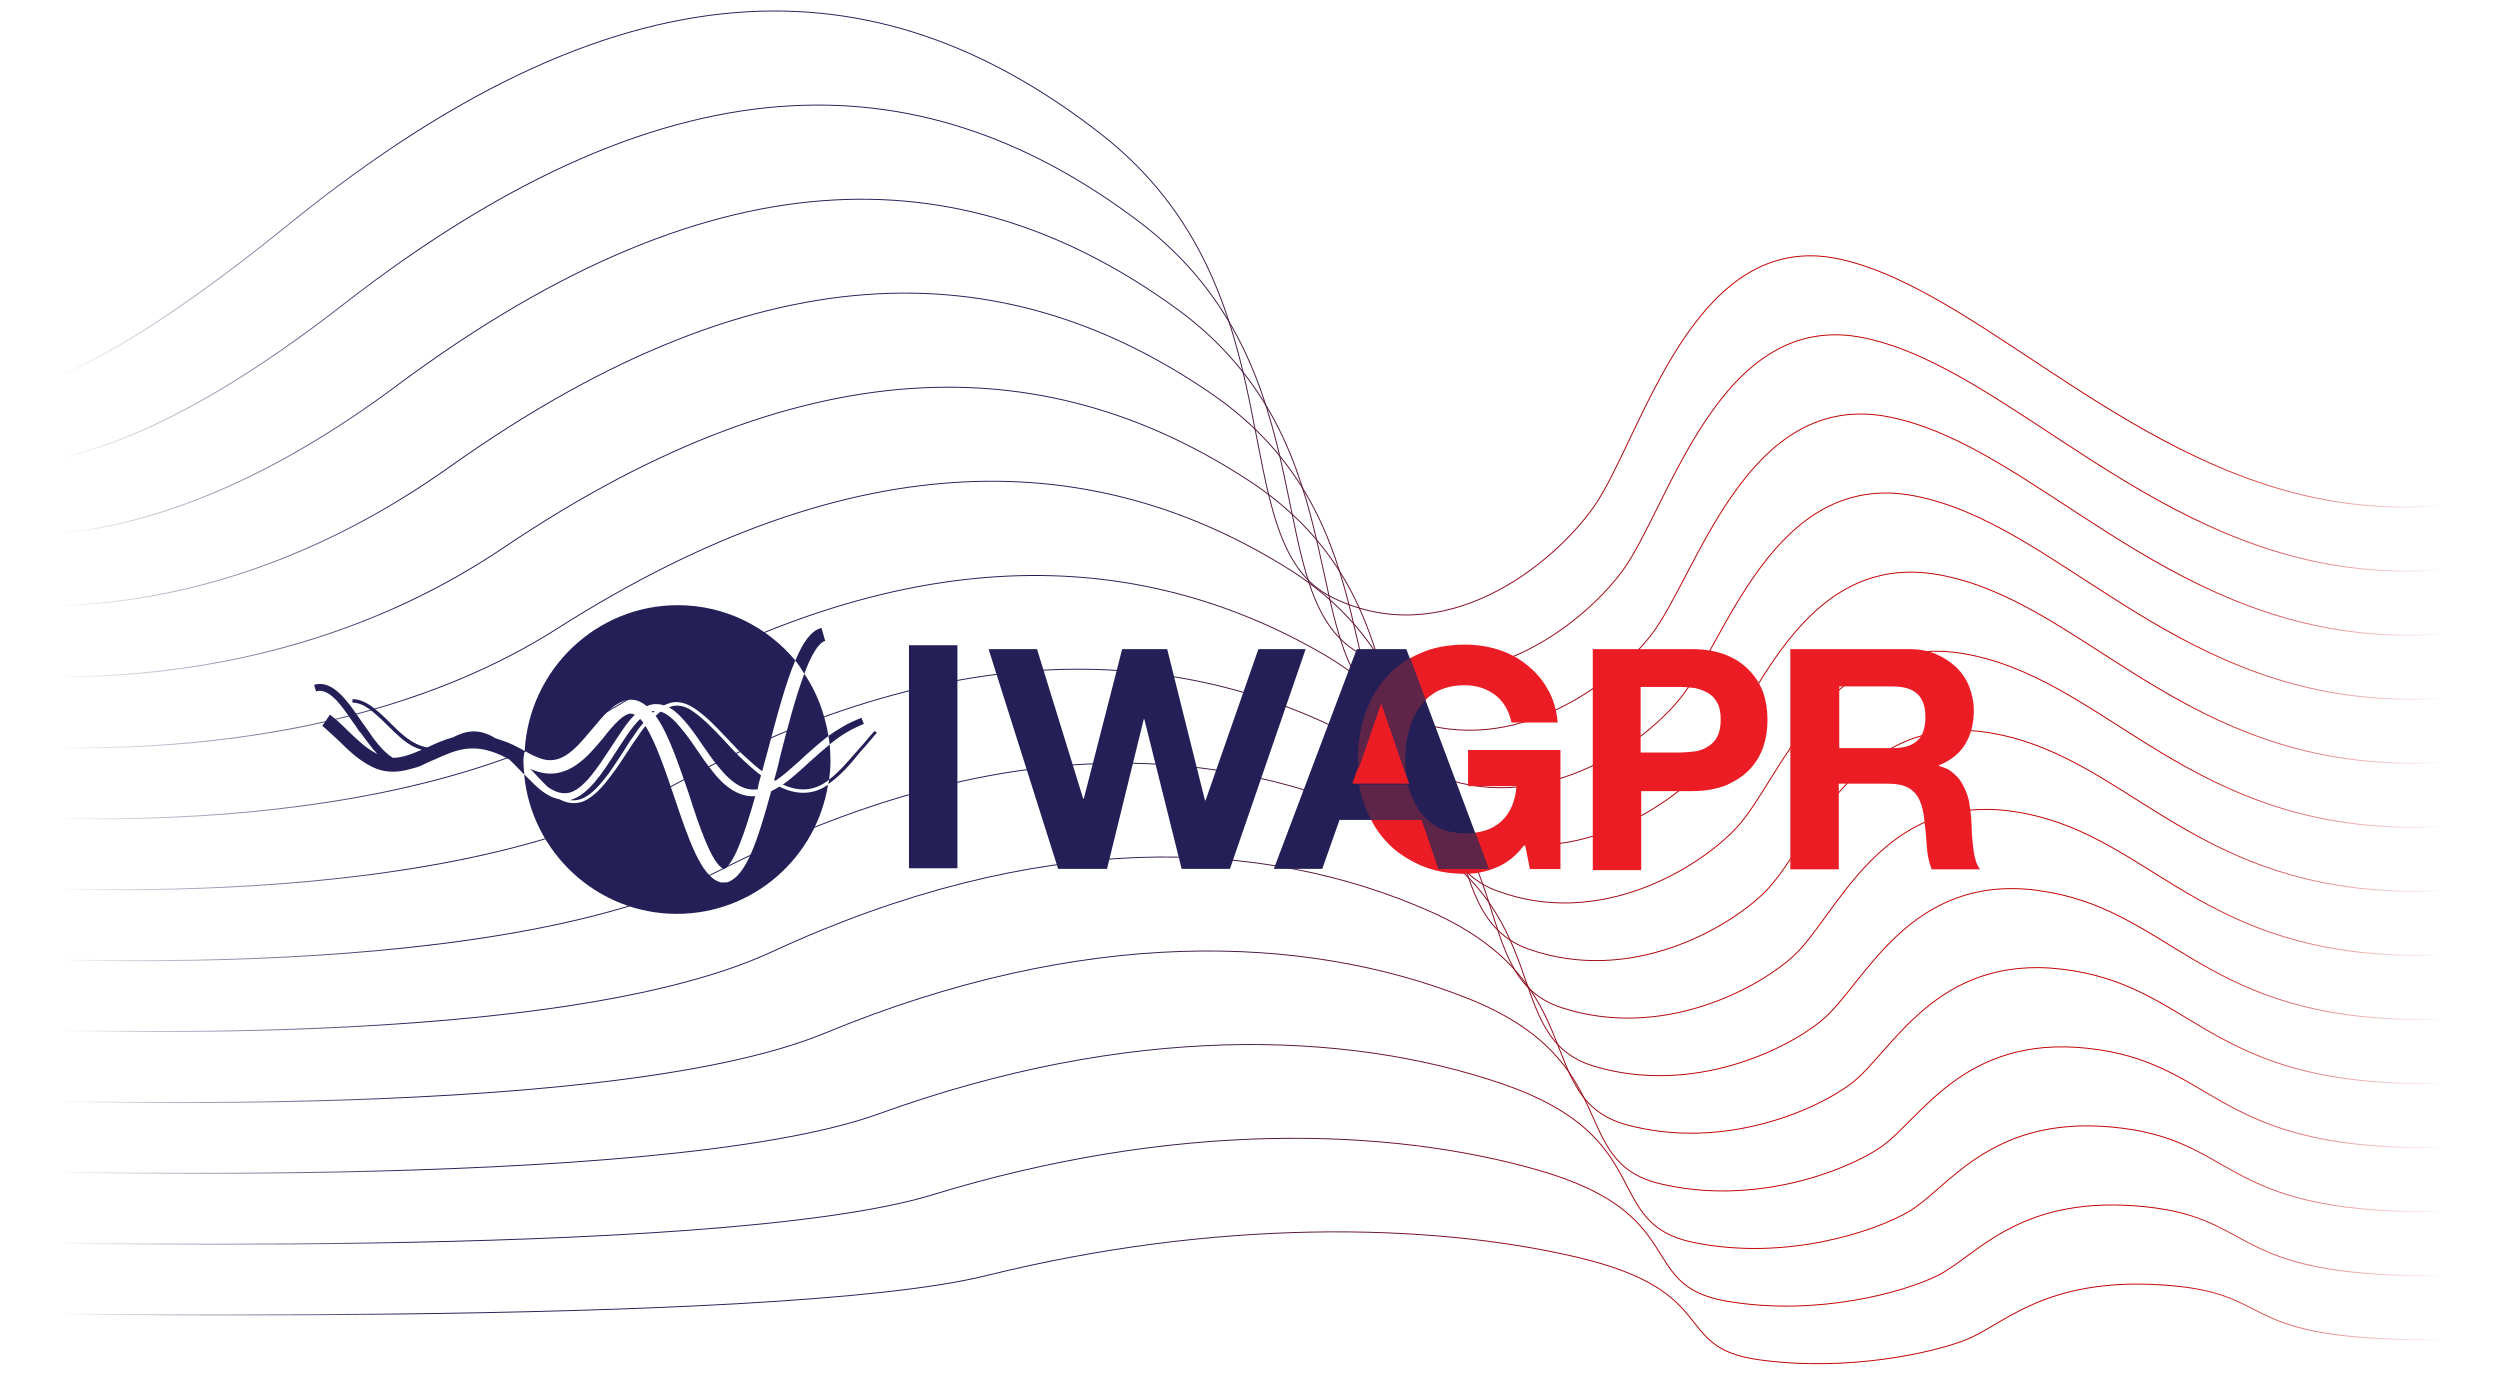 <?xml version="1.0" encoding="utf-8"?>
<!-- Generator: Adobe Illustrator 24.0.2, SVG Export Plug-In . SVG Version: 6.00 Build 0)  -->
<svg version="1.1" id="Layer_1" xmlns="http://www.w3.org/2000/svg" xmlns:xlink="http://www.w3.org/1999/xlink" x="0px" y="0px"
	 viewBox="0 0 2560 1424" width="2560" height="1424" style="enable-background:new 0 0 2560 1424;" xml:space="preserve">
<style type="text/css">
	.st0{fill:none;stroke:url(#SVGID_1_);stroke-miterlimit:10;}
	.st1{fill:none;stroke:url(#SVGID_2_);stroke-miterlimit:10;}
	.st2{fill:none;stroke:url(#SVGID_3_);stroke-miterlimit:10;}
	.st3{fill:none;stroke:url(#SVGID_4_);stroke-miterlimit:10;}
	.st4{fill:none;stroke:url(#SVGID_5_);stroke-miterlimit:10;}
	.st5{fill:none;stroke:url(#SVGID_6_);stroke-miterlimit:10;}
	.st6{fill:none;stroke:url(#SVGID_7_);stroke-miterlimit:10;}
	.st7{fill:none;stroke:url(#SVGID_8_);stroke-miterlimit:10;}
	.st8{fill:none;stroke:url(#SVGID_9_);stroke-miterlimit:10;}
	.st9{fill:none;stroke:url(#SVGID_10_);stroke-miterlimit:10;}
	.st10{fill:none;stroke:url(#SVGID_11_);stroke-miterlimit:10;}
	.st11{fill:none;stroke:url(#SVGID_12_);stroke-miterlimit:10;}
	.st12{fill:none;stroke:url(#SVGID_13_);stroke-miterlimit:10;}
	.st13{fill:none;stroke:url(#SVGID_14_);stroke-miterlimit:10;}
	.st14{fill:#EC1C24;}
	.st15{fill:#242057;}
	.st16{fill:#5E2549;}
</style>
<g>
	
		<linearGradient id="SVGID_1_" gradientUnits="userSpaceOnUse" x1="-34.511" y1="320.488" x2="2802.891" y2="320.488" gradientTransform="matrix(-1 0 0 1 2770.151 0)">
		<stop  offset="0.106" style="stop-color:#C20000;stop-opacity:0"/>
		<stop  offset="0.204" style="stop-color:#C20000"/>
		<stop  offset="0.365" style="stop-color:#C20000"/>
		<stop  offset="0.593" style="stop-color:#242057"/>
		<stop  offset="0.839" style="stop-color:#242057"/>
		<stop  offset="0.968" style="stop-color:#242057;stop-opacity:0"/>
	</linearGradient>
	<path class="st0" d="M2804.7,361.5c-140-3-132,170-368,157s-400-219-552-253s-204,185-253,254c-42.3,59.5-153,149-268,92
		s-29.3-312.5-236-474c-214.9-167.9-475-197.3-832,92.2c-279.1,226.3-328,164.8-328,164.8"/>
	
		<linearGradient id="SVGID_2_" gradientUnits="userSpaceOnUse" x1="-34.51" y1="398.142" x2="2802.736" y2="398.142" gradientTransform="matrix(-1 0 0 1 2770.151 0)">
		<stop  offset="0.106" style="stop-color:#C20000;stop-opacity:0"/>
		<stop  offset="0.204" style="stop-color:#C20000"/>
		<stop  offset="0.365" style="stop-color:#C20000"/>
		<stop  offset="0.593" style="stop-color:#242057"/>
		<stop  offset="0.839" style="stop-color:#242057"/>
		<stop  offset="0.968" style="stop-color:#242057;stop-opacity:0"/>
	</linearGradient>
	<path class="st1" d="M2804.7,436.5c-137.7-2.8-133.2,159.8-365.4,147.6c-232.2-12.2-379.8-205.9-529.4-237.9
		S1709.2,520.2,1661,585.1c-41.6,56-150.5,140.1-263.7,86.5c-113.1-53.6-29.9-293.9-232.2-445.6C955,68.2,698.7,41.3,350.6,312.5
		C76.7,525.9-32.3,467.6-32.3,467.6"/>
	
		<linearGradient id="SVGID_3_" gradientUnits="userSpaceOnUse" x1="-34.51" y1="475.79" x2="2802.655" y2="475.79" gradientTransform="matrix(-1 0 0 1 2770.151 0)">
		<stop  offset="0.106" style="stop-color:#C20000;stop-opacity:0"/>
		<stop  offset="0.204" style="stop-color:#C20000"/>
		<stop  offset="0.365" style="stop-color:#C20000"/>
		<stop  offset="0.593" style="stop-color:#242057"/>
		<stop  offset="0.839" style="stop-color:#242057"/>
		<stop  offset="0.968" style="stop-color:#242057;stop-opacity:0"/>
	</linearGradient>
	<path class="st2" d="M2804.7,511.6c-135.5-2.6-134.3,149.6-362.7,138.2c-228.4-11.4-359.6-192.8-506.7-222.7
		c-147.1-29.9-197.4,162.8-244.9,223.6c-40.9,52.4-148.1,131.2-259.4,81c-111.3-50.2-30.4-275.2-228.4-417.2
		c-205.2-147.6-457.8-172-797,80.9C136.6,595.8-32.3,540.6-32.3,540.6"/>
	
		<linearGradient id="SVGID_4_" gradientUnits="userSpaceOnUse" x1="-34.509" y1="553.431" x2="2802.611" y2="553.431" gradientTransform="matrix(-1 0 0 1 2770.151 0)">
		<stop  offset="0.106" style="stop-color:#C20000;stop-opacity:0"/>
		<stop  offset="0.204" style="stop-color:#C20000"/>
		<stop  offset="0.365" style="stop-color:#C20000"/>
		<stop  offset="0.593" style="stop-color:#242057"/>
		<stop  offset="0.839" style="stop-color:#242057"/>
		<stop  offset="0.968" style="stop-color:#242057;stop-opacity:0"/>
	</linearGradient>
	<path class="st3" d="M2804.7,586.6c-133.2-2.5-135.5,139.5-360.1,128.8s-339.4-179.7-484.1-207.6
		c-144.7-27.9-194.2,151.8-240.8,208.4c-40.2,48.8-145.6,122.2-255.1,75.5s-30.9-256.6-224.6-388.9
		c-200.4-137.5-449.4-159.4-779.6,75.3C196.6,665.7-32.3,613.7-32.3,613.7"/>
	
		<linearGradient id="SVGID_5_" gradientUnits="userSpaceOnUse" x1="-34.509" y1="631.064" x2="2802.583" y2="631.064" gradientTransform="matrix(-1 0 0 1 2770.151 0)">
		<stop  offset="0.106" style="stop-color:#C20000;stop-opacity:0"/>
		<stop  offset="0.204" style="stop-color:#C20000"/>
		<stop  offset="0.365" style="stop-color:#C20000"/>
		<stop  offset="0.593" style="stop-color:#242057"/>
		<stop  offset="0.839" style="stop-color:#242057"/>
		<stop  offset="0.968" style="stop-color:#242057;stop-opacity:0"/>
	</linearGradient>
	<path class="st4" d="M2804.7,661.6c-131-2.3-136.7,129.3-357.5,119.4c-220.8-9.9-319.3-166.6-461.5-192.4
		c-142.2-25.9-190.9,140.7-236.7,193.2c-39.5,45.3-143.2,113.3-250.7,70c-107.6-43.4-31.5-238-220.8-360.5
		c-195.5-127.3-441-146.9-762.1,69.7C256.4,735.5-32.3,686.7-32.3,686.7"/>
	
		<linearGradient id="SVGID_6_" gradientUnits="userSpaceOnUse" x1="-34.508" y1="708.685" x2="2802.565" y2="708.685" gradientTransform="matrix(-1 0 0 1 2770.151 0)">
		<stop  offset="0.106" style="stop-color:#C20000;stop-opacity:0"/>
		<stop  offset="0.204" style="stop-color:#C20000"/>
		<stop  offset="0.365" style="stop-color:#C20000"/>
		<stop  offset="0.593" style="stop-color:#242057"/>
		<stop  offset="0.839" style="stop-color:#242057"/>
		<stop  offset="0.968" style="stop-color:#242057;stop-opacity:0"/>
	</linearGradient>
	<path class="st5" d="M2804.7,736.7c-128.7-2.1-137.9,119.1-354.9,110c-217-9.1-299.1-153.4-438.8-177.3s-187.6,129.6-232.6,178
		c-38.9,41.7-140.7,104.4-246.4,64.5s-32-219.4-217-332.1c-190.7-117.2-432.8-134.4-744.6,64c-254,161.6-602.6,116-602.6,116"/>
	
		<linearGradient id="SVGID_7_" gradientUnits="userSpaceOnUse" x1="-34.508" y1="786.376" x2="2802.552" y2="786.376" gradientTransform="matrix(-1 0 0 1 2770.151 0)">
		<stop  offset="0.106" style="stop-color:#C20000;stop-opacity:0"/>
		<stop  offset="0.204" style="stop-color:#C20000"/>
		<stop  offset="0.365" style="stop-color:#C20000"/>
		<stop  offset="0.593" style="stop-color:#242057"/>
		<stop  offset="0.839" style="stop-color:#242057"/>
		<stop  offset="0.968" style="stop-color:#242057;stop-opacity:0"/>
	</linearGradient>
	<path class="st6" d="M2804.7,811.7c-126.5-1.9-139,108.9-352.2,100.6c-213.2-8.3-278.9-140.3-416.2-162.1
		c-137.3-21.8-184.3,118.5-228.6,162.8c-38.2,38.1-138.2,95.5-242.1,59c-103.9-36.5-32.8-200.3-213.2-303.7
		c-186.1-106.6-424.6-121.9-727.2,58.4C376,875.1-32.3,832.9-32.3,832.9"/>
	
		<linearGradient id="SVGID_8_" gradientUnits="userSpaceOnUse" x1="-34.507" y1="863.977" x2="2802.541" y2="863.977" gradientTransform="matrix(-1 0 0 1 2770.151 0)">
		<stop  offset="0.106" style="stop-color:#C20000;stop-opacity:0"/>
		<stop  offset="0.204" style="stop-color:#C20000"/>
		<stop  offset="0.365" style="stop-color:#C20000"/>
		<stop  offset="0.593" style="stop-color:#242057"/>
		<stop  offset="0.839" style="stop-color:#242057"/>
		<stop  offset="0.968" style="stop-color:#242057;stop-opacity:0"/>
	</linearGradient>
	<path class="st7" d="M2804.7,886.7c-124.2-1.7-140.2,98.8-349.6,91.2s-258.7-127.2-393.6-147s-181,107.5-224.5,147.6
		c-37.5,34.6-135.8,86.6-237.8,53.4c-102-33.1-33.3-181.7-209.4-275.4c-181.2-96.4-416.6-109.6-709.7,52.8
		C435.6,944.9-32.3,905.9-32.3,905.9"/>
	
		<linearGradient id="SVGID_9_" gradientUnits="userSpaceOnUse" x1="-34.506" y1="941.557" x2="2802.534" y2="941.557" gradientTransform="matrix(-1 0 0 1 2770.151 0)">
		<stop  offset="0.106" style="stop-color:#C20000;stop-opacity:0"/>
		<stop  offset="0.204" style="stop-color:#C20000"/>
		<stop  offset="0.365" style="stop-color:#C20000"/>
		<stop  offset="0.593" style="stop-color:#242057"/>
		<stop  offset="0.839" style="stop-color:#242057"/>
		<stop  offset="0.968" style="stop-color:#242057;stop-opacity:0"/>
	</linearGradient>
	<path class="st8" d="M2804.7,961.8c-122-1.6-141.4,88.6-347,81.8c-205.6-6.8-238.5-114.1-370.9-131.8
		c-132.4-17.7-177.7,96.4-220.4,132.3c-36.8,31-133.3,77.6-233.5,47.9c-100.2-29.7-33.8-163-205.6-247
		c-176.4-86.2-408.6-97.4-692.2,47.2C495.1,1014.5-32.3,979-32.3,979"/>
	
		<linearGradient id="SVGID_10_" gradientUnits="userSpaceOnUse" x1="-34.506" y1="1019.109" x2="2802.527" y2="1019.109" gradientTransform="matrix(-1 0 0 1 2770.151 0)">
		<stop  offset="0.106" style="stop-color:#C20000;stop-opacity:0"/>
		<stop  offset="0.204" style="stop-color:#C20000"/>
		<stop  offset="0.365" style="stop-color:#C20000"/>
		<stop  offset="0.593" style="stop-color:#242057"/>
		<stop  offset="0.839" style="stop-color:#242057"/>
		<stop  offset="0.968" style="stop-color:#242057;stop-opacity:0"/>
	</linearGradient>
	<path class="st9" d="M2804.7,1036.8c-119.7-1.4-142.5,78.4-344.4,72.4s-218.3-101-348.3-116.7s-174.5,85.3-216.4,117.1
		c-36.1,27.4-130.8,68.7-229.2,42.4c-98.3-26.3-34.3-144.3-201.8-218.6c-171.5-76.1-400.8-85.3-674.7,41.5
		c-235.3,109-822.3,77-822.3,77"/>
	
		<linearGradient id="SVGID_11_" gradientUnits="userSpaceOnUse" x1="-34.505" y1="1096.629" x2="2802.522" y2="1096.629" gradientTransform="matrix(-1 0 0 1 2770.151 0)">
		<stop  offset="0.106" style="stop-color:#C20000;stop-opacity:0"/>
		<stop  offset="0.204" style="stop-color:#C20000"/>
		<stop  offset="0.365" style="stop-color:#C20000"/>
		<stop  offset="0.593" style="stop-color:#242057"/>
		<stop  offset="0.839" style="stop-color:#242057"/>
		<stop  offset="0.968" style="stop-color:#242057;stop-opacity:0"/>
	</linearGradient>
	<path class="st10" d="M2804.7,1111.9c-117.5-1.2-143.7,68.2-341.7,63c-198-5.2-198.1-87.9-325.7-101.5
		c-127.5-13.6-171.2,74.2-212.3,101.9c-35.5,23.9-128.4,59.8-224.9,36.9s-34.9-125.7-198-190.2c-166.6-65.9-393.1-73.4-657.3,35.9
		c-230.9,95.6-877.2,67.2-877.2,67.2"/>
	
		<linearGradient id="SVGID_12_" gradientUnits="userSpaceOnUse" x1="-34.504" y1="1174.11" x2="2802.517" y2="1174.11" gradientTransform="matrix(-1 0 0 1 2770.151 0)">
		<stop  offset="0.106" style="stop-color:#C20000;stop-opacity:0"/>
		<stop  offset="0.204" style="stop-color:#C20000"/>
		<stop  offset="0.365" style="stop-color:#C20000"/>
		<stop  offset="0.593" style="stop-color:#242057"/>
		<stop  offset="0.839" style="stop-color:#242057"/>
		<stop  offset="0.968" style="stop-color:#242057;stop-opacity:0"/>
	</linearGradient>
	<path class="st11" d="M2804.7,1186.9c-115.2-1-144.9,58-339.1,53.6c-194.2-4.4-177.9-74.8-303-86.4s-167.9,63.2-208.2,86.7
		c-34.8,20.3-125.9,50.9-220.6,31.4c-94.6-19.5-35.4-107.1-194.2-161.9c-161.8-55.8-385.4-61.8-639.8,30.3
		c-226.5,81.9-932.1,57.5-932.1,57.5"/>
	
		<linearGradient id="SVGID_13_" gradientUnits="userSpaceOnUse" x1="-34.504" y1="1251.545" x2="2802.513" y2="1251.545" gradientTransform="matrix(-1 0 0 1 2770.151 0)">
		<stop  offset="0.106" style="stop-color:#C20000;stop-opacity:0"/>
		<stop  offset="0.204" style="stop-color:#C20000"/>
		<stop  offset="0.365" style="stop-color:#C20000"/>
		<stop  offset="0.593" style="stop-color:#242057"/>
		<stop  offset="0.839" style="stop-color:#242057"/>
		<stop  offset="0.968" style="stop-color:#242057;stop-opacity:0"/>
	</linearGradient>
	<path class="st12" d="M2804.7,1261.9c-113-0.8-146,47.9-336.5,44.2c-190.4-3.7-157.8-61.7-280.4-71.2
		c-122.6-9.6-164.6,52.1-204.1,71.5c-34.1,16.8-123.5,42-216.2,25.9c-92.8-16.1-35.9-88.5-190.4-133.5
		c-156.9-45.6-377.9-50.3-622.3,24.7c-222.2,68.1-987,47.7-987,47.7"/>
	
		<linearGradient id="SVGID_14_" gradientUnits="userSpaceOnUse" x1="-34.503" y1="1328.927" x2="2802.51" y2="1328.927" gradientTransform="matrix(-1 0 0 1 2770.151 0)">
		<stop  offset="0.106" style="stop-color:#C20000;stop-opacity:0"/>
		<stop  offset="0.204" style="stop-color:#C20000"/>
		<stop  offset="0.365" style="stop-color:#C20000"/>
		<stop  offset="0.593" style="stop-color:#242057"/>
		<stop  offset="0.839" style="stop-color:#242057"/>
		<stop  offset="0.968" style="stop-color:#242057;stop-opacity:0"/>
	</linearGradient>
	<path class="st13" d="M2804.7,1337c-110.7-0.7-147.2,37.7-333.8,34.8c-186.6-2.9-137.6-48.6-257.8-56.1
		c-120.2-7.5-161.3,41-200.1,56.3c-33.4,13.2-121,33-211.9,20.4c-90.9-12.6-36.4-69.9-186.6-105.1c-152-35.6-370.4-39.1-604.8,19
		c-217.9,54-1041.9,38-1041.9,38"/>
</g>
<path class="st14" d="M1533,888c-10.8,4.6-21.6,6.8-32.5,6.8c-17.1,0-32.5-2.8-46.7-9.1c-13.7-6.3-25.6-14.2-34.7-24.5
	c-9.7-10.3-16.5-22.8-21.6-37c-5.1-14.2-21.6-15.4-21.6-31.3c0-17.1,16.5-46.7,21.6-61s12.5-26.8,21.6-37.6
	c9.7-10.8,21.1-19.4,34.7-25.1c13.7-6.3,29.1-9.1,46.7-9.1c11.4,0,22.8,1.7,33.6,5.1c10.8,3.4,20.5,8.5,29.1,15.4
	c8.5,6.8,16,14.8,21.6,25.1c5.7,9.7,9.1,21.1,10.3,34.2h-47.3c-2.8-12.5-8.5-22.2-17.1-28.5c-8.5-6.3-18.8-9.7-30.8-9.7
	c-11.4,0-20.5,2.3-28.5,6.3c-8,4.6-14.2,10.3-18.8,17.1c-4.6,7.4-8.5,15.4-10.8,24.5s-3.4,18.8-3.4,28.5c0,9.7,4.6,17.7,6.8,26.8
	s2.3,17.7,6.8,25.1c4.6,7.4,11.4,13.1,18.8,17.1c8,4.6,17.1,6.3,28.5,6.3c16.5,0,29.1-4,38.2-12.5s14.2-20.5,15.4-35.9h-49.6v-37
	h94.6v121.9h-31.3l-5.1-25.6C1553.5,875.5,1543.8,883.4,1533,888z"/>
<path class="st14" d="M1955.1,664.7c10.3,0,19.4,1.7,27.3,5.1c8,3.4,14.8,8,21.1,13.7c5.7,5.7,10.3,12.5,13.1,19.9
	c2.8,7.4,4.6,15.4,4.6,23.9c0,13.1-2.8,24.5-8.5,34.2c-5.7,9.7-14.8,17.1-27.3,22.2v0.6c6.3,1.7,11.4,4,15.4,8
	c4,3.4,7.4,7.4,9.7,12.5c2.3,4.6,4.6,9.7,5.7,15.4c1.1,5.7,1.7,11.4,2.3,17.1c0,3.4,0.6,8,0.6,12.5s0.6,9.7,1.1,14.8
	s1.1,9.7,2.3,14.2c1.1,4.6,2.8,8.5,5.1,11.4h-49.6c-2.8-7.4-4.6-15.4-5.1-25.6c-0.6-9.7-1.7-19.4-2.8-28.5
	c-1.7-12-5.1-20.5-10.8-25.6c-5.7-5.7-14.2-8-26.8-8h-49.6v87.7h-49.6V664.7H1955.1z M1937.5,766.1c11.4,0,19.9-2.3,25.6-7.4
	c5.7-5.1,8.5-13.1,8.5-24.5c0-10.8-2.8-18.8-8.5-23.9c-5.7-5.1-14.2-7.4-25.6-7.4h-54.1v63.2H1937.5z"/>
<path class="st14" d="M1732.4,664.7c14.2,0,26.2,2.3,35.9,6.3c9.7,4,17.7,9.7,23.9,16.5c6.3,6.8,10.8,14.2,13.7,22.8
	c2.8,8.5,4,17.7,4,26.8s-1.1,17.7-4,26.8c-2.8,8.5-7.4,16.5-13.7,23.4c-6.3,6.8-14.2,12-23.9,16.5c-9.7,4-21.6,6.3-35.9,6.3h-51.8
	v80.9H1631V664.7H1732.4z M1718.7,770.6c5.7,0,11.4-0.6,16.5-1.1c5.1-0.6,9.7-2.3,13.7-5.1c4-2.3,7.4-5.7,9.7-10.3
	c2.3-4.6,3.4-10.3,3.4-17.1c0-7.4-1.1-13.1-3.4-17.1c-2.3-4.6-5.7-8-9.7-10.3c-4-2.3-8.5-4-13.7-5.1c-5.1-0.6-10.8-1.1-16.5-1.1
	H1680v67.2C1680,770.6,1718.7,770.6,1718.7,770.6z"/>
<path class="st15" d="M980.4,660.7v228.4h-49.6V660.7H980.4z"/>
<path class="st15" d="M1210,889.7l-38.2-153.2h-0.6l-37.6,153.2h-50.1l-71.2-225h49.6l47.3,153.2h0.6l39.3-153.2h46.1l38.7,154.9
	h0.6l54.1-154.9h48.4l-77.5,225H1210z"/>
<path class="st15" d="M1440.1,664.7l84.3,225h-51.3l-17.1-50.1h-84.3l-17.7,50.1h-49.6l84.9-225
	C1389.4,664.7,1440.1,664.7,1440.1,664.7z M1443,802.5l-28.5-82.6h-0.6l-29.1,82.6H1443z"/>
<path class="st16" d="M1472,847c-8-4.6-14.2-10.3-18.8-17.1c-4.6-7.4-8.5-15.4-10.8-23.9c0-1.1-0.6-2.3-0.6-2.8h-50.1
	c1.1,7.4,2.8,14.2,5.7,21.1c1.7,5.7,4.6,10.8,6.8,15.4h51.8l17.1,50.1h51.3l-13.7-37c-3.4,0.6-6.8,0.6-10.3,0.6
	C1489.1,853.2,1480,851,1472,847z"/>
<path class="st16" d="M1414.5,719.9l25.6,75.2c-0.6-5.7-1.1-11.4-1.1-17.1c0-9.7,1.1-19.4,3.4-28.5c2.3-9.1,5.7-17.7,10.8-24.5
	c1.7-2.8,4-5.7,6.8-8l-16-43.3c-9.1,5.1-17.7,12-24.5,19.9c-9.7,10.8-16.5,23.4-21.6,37.6s-7.4,30.2-7.4,46.7c0,3.4,0,6.3,0.6,9.7
	L1414.5,719.9L1414.5,719.9z"/>
<path class="st15" d="M668.5,729.9c0.8-0.8,1.3-1.2,2.1-2c-1.3,0-2.1,0.4-3.3,0.4C668.1,728.7,668.1,729.5,668.5,729.9z"/>
<path class="st15" d="M554.4,777c19.6,6.3,33.9-8.7,49.3-27.3l2.1-2.4c5.4-6.3,11.3-13.8,17.6-19.8c6.7-5.9,13-9.5,19.2-10.7
	c7.1-1.2,13.8,1.2,19.6,6.3c3.8-1.6,7.1-2.4,10.9-2c2.5,0,4.6,0.4,6.7,1.2c2.5-1.2,5-2,7.5-2.8c7.5-1.6,15,0.4,22.6,5.1
	c13.4,8.7,24.2,20.6,34.7,31.6c6.3,6.7,12.5,13.5,19.2,19.4c5,4.7,10.9,9.9,16.7,14.2c1.7-5.9,2.9-11.5,4.6-17
	c10.9-41.1,19.6-74,29.3-96.5c-28.8-34.4-71.9-56.6-120.4-56.6c-83.6,0-152.1,66.1-156.7,149.1C542.3,772.2,548.6,775,554.4,777z"/>
<path class="st15" d="M740.8,889.7h0.8c10.4-5.1,21.7-38.8,31.8-74.4c-22.2,1.6-38.5-18.6-43.9-25.7c-5.9-7.1-11.3-15-16.3-22.5
	c-4.6-6.7-9.2-13.5-14.2-19.4c-6.3-7.9-14.2-16.6-22.6-19c-1.7,1.2-3.3,2.8-5,4.4c13,17.8,23,48.3,33.9,79.5
	C715.3,844.2,728.7,884.2,740.8,889.7z"/>
<path class="st15" d="M792.7,798.7c0.4,0.4,0.8,0.4,1.3,0.8c7.1-4.7,13.4-10.3,19.2-15.4c3.8-3.2,7.5-6.7,11.3-10.3
	c7.5-6.7,15.5-13.8,23.8-20.2c-3.8-23.3-12.1-45.1-24.7-63.7c-9.2,24.5-18,58.2-25.1,86.2C796.9,784.1,794.8,791.6,792.7,798.7z"/>
<path class="st15" d="M845.3,801.1c1.3-0.8,2.5-2,3.8-2.8c0.8-6.7,1.3-13.1,1.3-19.8c0-5.5-0.4-10.7-0.8-16.2
	c-6.7,5.5-13.4,11.5-19.6,17c-3.8,3.6-7.5,6.7-11.3,10.3c-5.4,4.7-10.9,9.5-17.1,13.8C815.7,809.8,830.7,811,845.3,801.1z"/>
<path class="st15" d="M779.3,794c-6.3-4.7-12.5-10.3-18-15.4c-6.7-6.3-13-13.1-19.2-19.8c-10.4-11.1-20.9-22.5-33.9-31.3
	c-6.7-4.4-13.4-5.9-19.6-4.4c-1.3,0.4-2.5,0.8-3.8,1.2c7.9,4,14.6,11.9,20.5,19c5,6.3,9.6,13.1,14.2,19.8c5,7.5,10.4,15,16.3,22.2
	c14.2,17.8,27.2,24.9,40.1,22.9C776.4,803.5,778,798.3,779.3,794z"/>
<path class="st15" d="M847.4,803.9c-16.3,11.1-33.4,9.5-49.3,1.6c-2.5,1.6-5.4,3.2-8.4,4.7c-14.6,53.8-26.3,86.6-44.3,93
	c-0.8,0.4-1.7,0.4-2.1,0.4h-3.8c0,0,0,0-0.4,0c-0.8,0-1.7,0-2.1-0.4c-19.2-5.9-31.8-43.5-46.4-86.6c-8.4-24.9-18.8-56.2-29.7-73.2
	c-3.8,4.7-7.5,10.3-10.4,14.6l-1.3,1.6c-2.5,4-5,7.5-7.5,11.5c-5,7.5-10,15.4-15.5,22.5c-6.7,9.1-14.2,18.2-23.4,24.1
	c-5.4,3.6-10.4,4.7-15.5,4.7s-10-1.6-14.6-4c-13-2.4-23.4-12.7-31.8-21.4l-2.5-2.4c-0.4-0.4-1-0.8-1.7-1.6
	c7.5,79.9,74.8,142.8,156.3,142.8c78.6,0,143.4-57.8,155.1-133.3C848.3,803.5,847.8,803.9,847.4,803.9z"/>
<path class="st15" d="M625.5,765.5c8.4-12.7,15.9-24.9,23.8-32.8c0.4-0.4,0.8-0.8,0.8-0.8c-1.7-0.8-3.3-1.2-5-1.2
	c-2.9,0.4-7.1,2.8-11.3,6.7c-5.4,5.1-11.3,11.9-16.3,18.6l-2.1,2.4c-13,15.4-34.3,41.5-65.2,31.6c-2.5-0.8-5-1.6-7.5-2.8
	c0.8,0.8,1.7,1.6,2.5,2.4c4.2,4.4,8.4,9.1,12.5,13.1c1.3,1.2,2.1,2,3.3,3.2c6.7,4.7,13.8,7.5,21.7,5.9
	C597.9,808.2,612.5,785.3,625.5,765.5z"/>
<path class="st15" d="M600.8,815.3c8.8-5.5,15.9-14.6,22.6-23.3c5-7.1,10-15,15-22.5c2.5-4,5-7.9,7.5-11.9l1.3-1.6
	c3.3-5.1,7.1-10.7,11.7-15.8c-1.3-1.6-2.1-2.8-3.3-4c-0.4,0.4-0.8,0.8-1.3,1.2c-7.5,7.5-15,19.4-23,31.6
	c-14.2,22.2-28.8,45.1-47.2,50.2c-0.4,0-0.8,0-1.3,0C588.7,820.1,594.6,819.3,600.8,815.3z"/>
<path class="st15" d="M895.5,748.5c-0.8,0.8-3.3,4-5.9,6.7c-2.9,3.6-5.9,7.1-6.7,7.9c-2.1,2.4-3.8,4.4-5.9,6.7
	c-8.8,9.9-17.6,20.6-28,28.5c0,1.6-0.4,3.2-0.8,4.7c12.1-8.7,22.2-19.8,31.3-31.3c2.1-2.4,3.8-4.7,5.9-6.7c0.8-0.8,3.8-4.4,6.7-7.9
	c2.5-3.2,5-5.9,5.9-6.7L895.5,748.5z"/>
<path class="st15" d="M823.6,690c6.7-18.6,14.7-32.1,21.4-33.7l-3.8-13.4c-10.4,2.8-18.8,14.2-26.8,33.6
	C818.2,680.9,820.6,685.3,823.6,690z"/>
<path class="st15" d="M849.5,762.3c5.9-4.7,11.7-9.1,18-12.7c3.8-2.4,13.8-7.1,17.1-8.3l-2.5-6.3c-4.2,1.6-14.6,6.3-18.4,8.7
	c-5.4,3.2-10.5,6.3-15.5,9.9C849.1,756.4,849.1,759.6,849.5,762.3z"/>
<path class="st15" d="M536,778.6c0-3.2,0.8-6.4,1.2-9.6c-1.3-0.8-2.9-1.6-4.2-2.4c-2.5-1.2-4.6-2.4-7.1-3.6
	c-6.3-3.2-12.9-5.1-18.7-7.1c-16.7-10.3-30.1-7.9-43.5-0.8c-4.6,1.2-9.2,2.8-13.8,4.7c-3.8,1.6-7.5,3.2-11.3,5.1
	c-0.4,0-0.8,0.4-1.3,0.4c-7.5-1.2-14.2-4.7-21.7-10.3c-5.9-4.7-11.7-10.3-17.1-15.8c-3.3-3.2-6.3-6.3-9.6-9.1
	c-6.3-5.5-16.3-14.2-28-14.2v3.6c9.6,0,17.6,6.3,25.5,13.4c3.3,2.8,6.3,5.9,9.6,9.1c5.4,5.5,11.3,11.1,17.1,15.8
	c6.3,5.1,12.5,8.3,18.8,9.9c-10,4.4-20.1,8.3-29.7,8.3c-10.9-7.1-18.8-18.2-26.3-29.3c-1.3-2-2.9-4-4.2-5.9c-1.7-2-2.9-4.4-5-7.1
	c-10.4-15-26.3-38.4-45.1-32.4l2.1,6.7c13.4-4.4,27.2,16.2,36.4,29.7c2.1,2.8,3.8,5.1,5,7.1c1.3,2,2.5,4,4.2,5.5
	c5.4,7.5,10.9,15,17.1,21.8c-11.3-5.5-20.5-14.6-30.5-24.1c-5.4-5.5-11.3-11.1-18-16.2l-7.9,11.5c5.9,4.7,10.9,9.9,16.7,15
	c10,9.9,20.5,20.2,34.3,26.9c15,7.5,29.3,5.5,43.1,1.2c3.8-0.8,7.5-2.4,11.3-4.4c3.3-1.6,6.7-3.2,10-4.4c3.8-1.6,7.5-3.6,10.9-4.7
	c21.7-9.5,39.3-8.7,62.3,3.2c0.8,0.4,2.1,1.2,2.9,1.6c3.8,3.6,7.1,6.8,10.4,10.4c1.7,1.6,3.3,3.6,5,5.1
	C536.4,788.1,536,783.7,536,778.6z"/>
<g id="Layer_5">
</g>
</svg>

